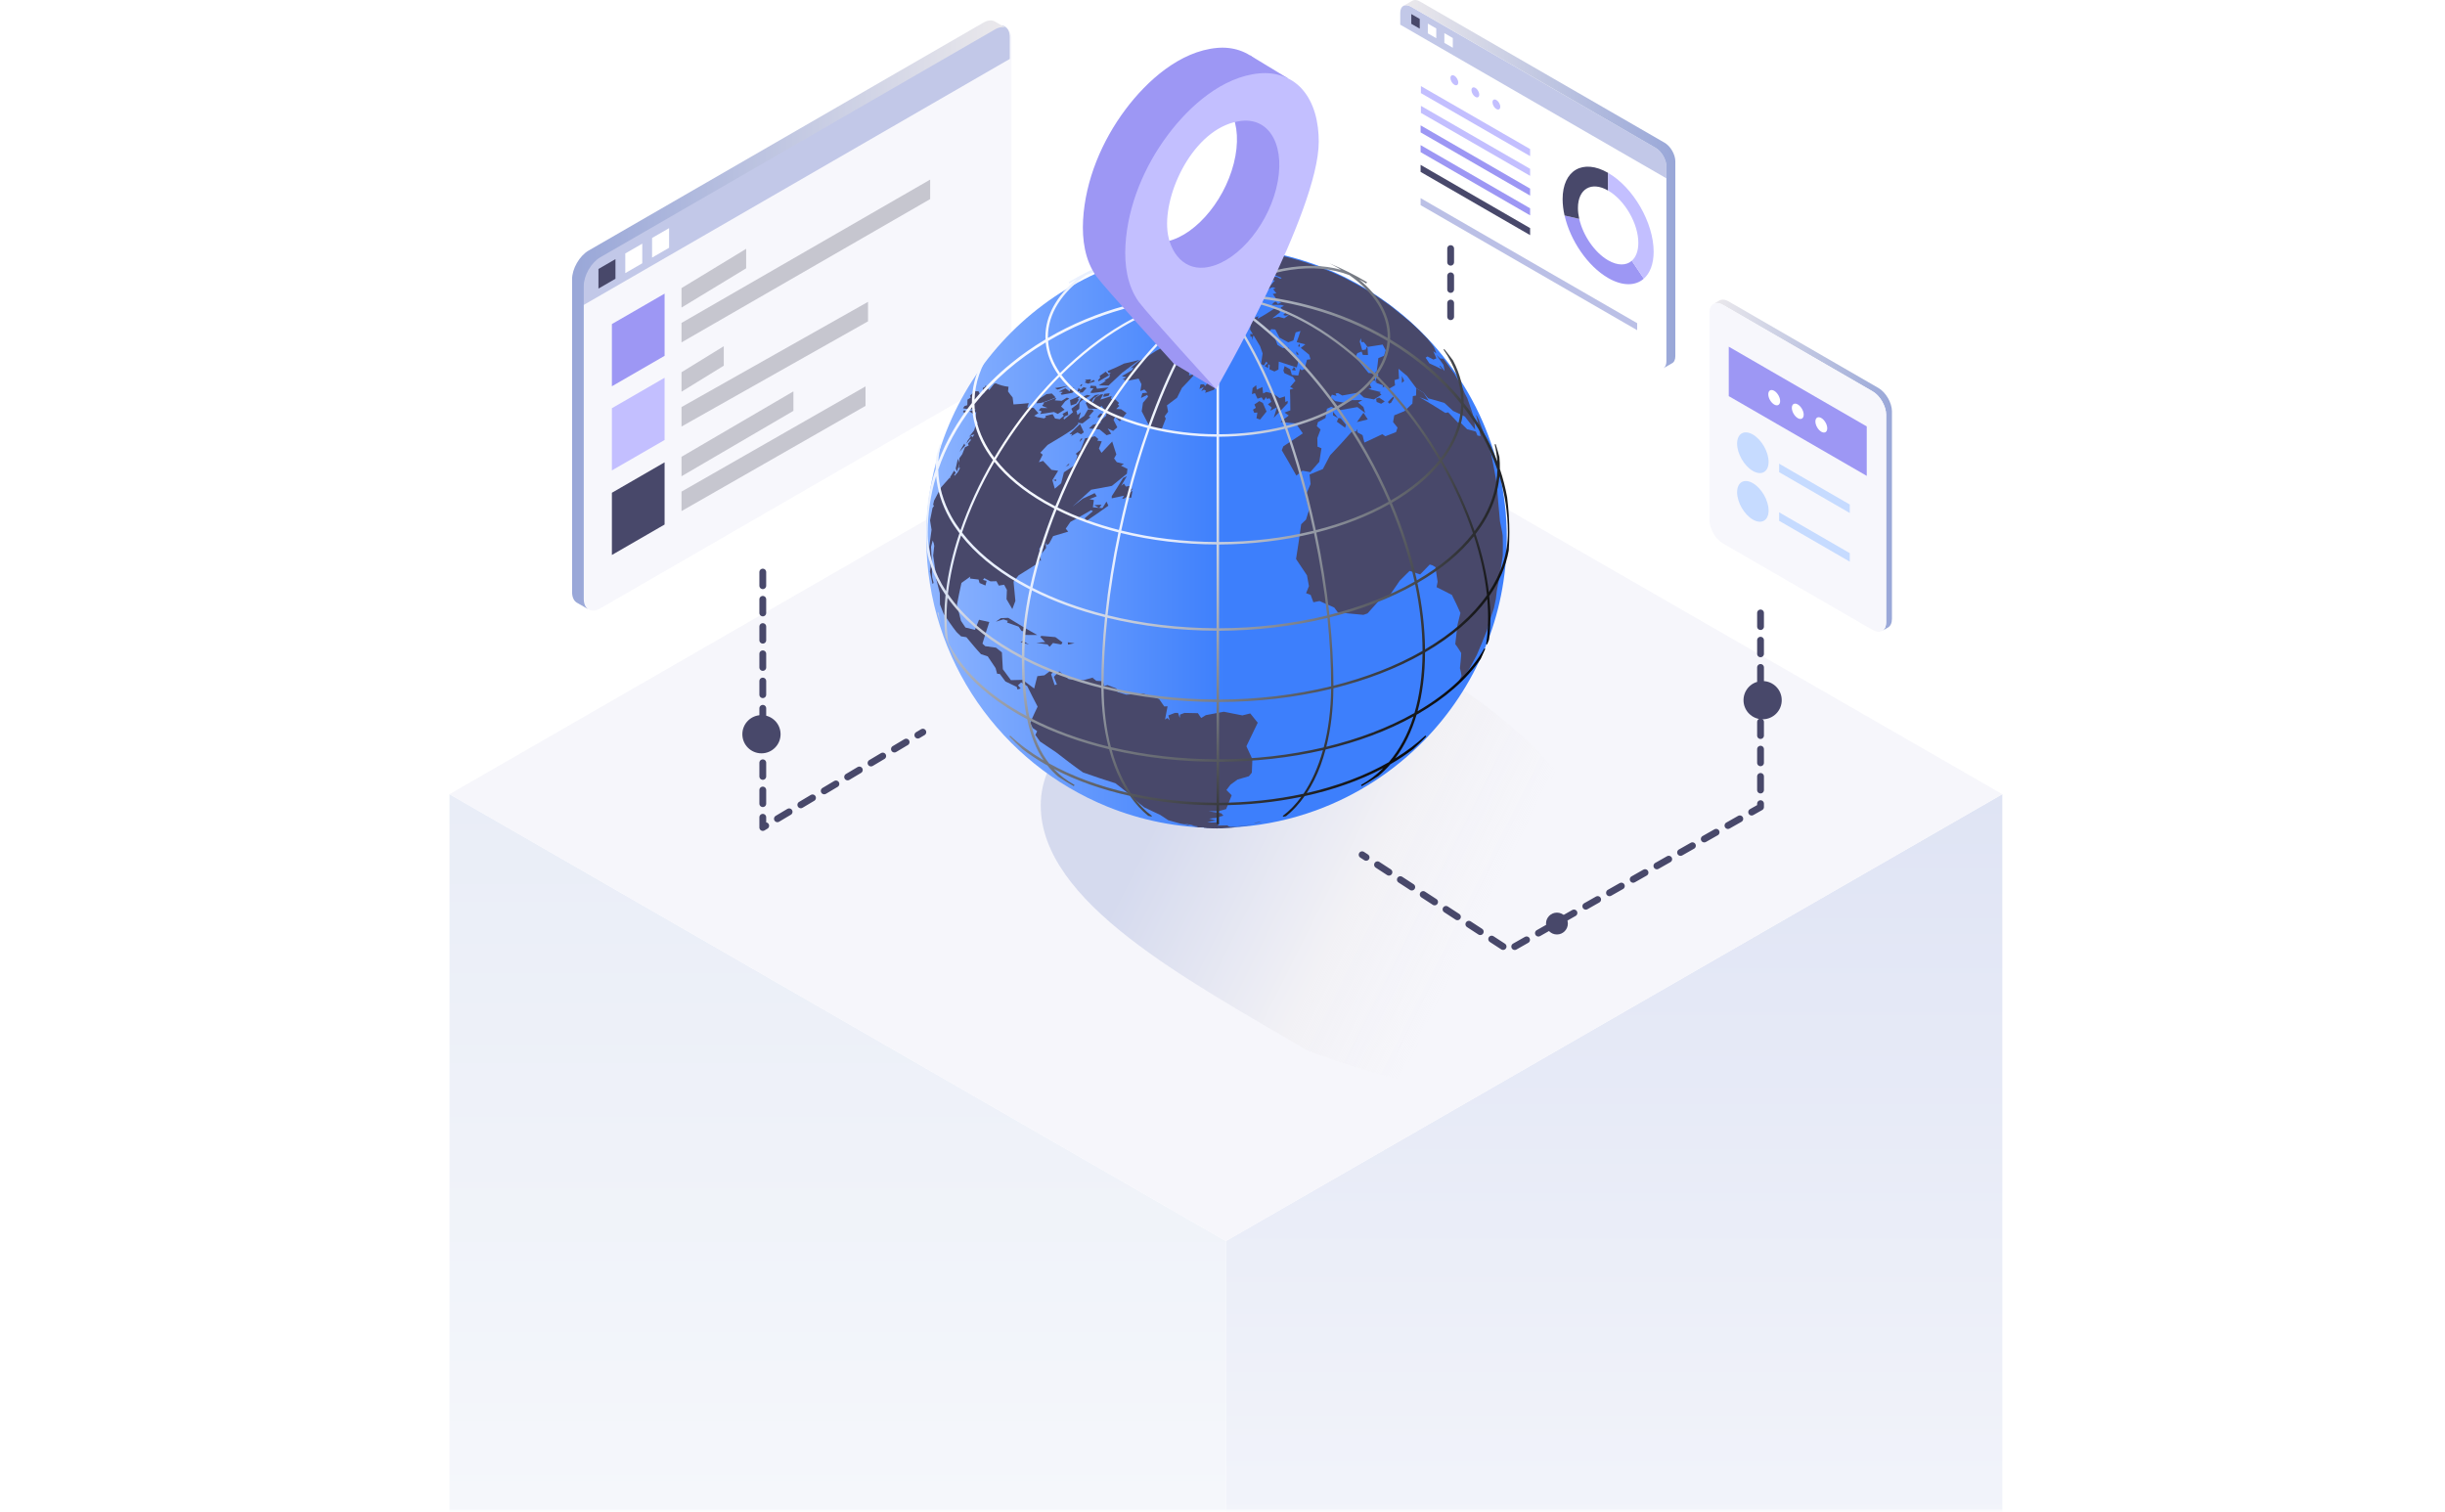 <svg width="359" height="222" viewBox="0 0 359 222" fill="none" xmlns="http://www.w3.org/2000/svg">
<mask id="mask0_3910_38204" style="mask-type:alpha" maskUnits="userSpaceOnUse" x="0" y="-200" width="359" height="422">
<rect y="-200" width="359" height="422" rx="20" fill="white"/>
</mask>
<g mask="url(#mask0_3910_38204)">
<mask id="mask1_3910_38204" style="mask-type:alpha" maskUnits="userSpaceOnUse" x="0" y="-200" width="359" height="422">
<rect y="-200" width="359" height="422" rx="20" fill="white"/>
</mask>
<g mask="url(#mask1_3910_38204)">
<g style="mix-blend-mode:multiply">
<path style="mix-blend-mode:multiply" d="M180 409L294 343.387V116.612L180 182.225V409Z" fill="url(#paint0_linear_3910_38204)"/>
<path style="mix-blend-mode:multiply" d="M180 409L66 343.387V116.612L180 182.225V409Z" fill="url(#paint1_linear_3910_38204)"/>
<g style="mix-blend-mode:multiply">
<path d="M180 182.225L66 116.612L179.994 51L294 116.612L180 182.225Z" fill="#F6F6FB"/>
</g>
</g>
<path d="M244.676 53.071C244.676 54.071 243.967 54.48 243.102 53.98L207.172 33.237C206.305 32.737 205.598 31.509 205.598 30.509V1.88C205.598 0.88 206.307 0.471 207.172 0.971L243.102 21.715C243.969 22.215 244.676 23.442 244.676 24.442V53.071Z" fill="white"/>
<path d="M243.102 21.715L207.172 0.971C206.307 0.471 205.598 0.88 205.598 1.88V3.622L244.676 26.184V24.442C244.676 23.442 243.967 22.215 243.102 21.715Z" fill="#C2C8E8"/>
<path d="M207.221 2.063L208.46 2.779V4.21L207.221 3.495V2.063Z" fill="#48486A"/>
<path d="M209.648 3.465L210.887 4.18V5.612L209.648 4.897V3.465Z" fill="white"/>
<path d="M212.076 4.866L213.315 5.581V7.013L212.076 6.298V4.866Z" fill="white"/>
<path d="M244.414 20.957L208.483 0.214C208.055 -0.035 207.665 -0.059 207.38 0.102H207.377L207.368 0.109L206.068 0.859C206.353 0.7 206.743 0.724 207.173 0.971L243.102 21.715C243.968 22.215 244.676 23.442 244.676 24.442V53.071C244.676 53.55 244.512 53.891 244.248 54.064L245.465 53.361C245.786 53.211 245.989 52.847 245.989 52.312V23.684C245.989 22.684 245.28 21.457 244.415 20.957H244.414Z" fill="url(#paint2_linear_3910_38204)"/>
<path d="M216.055 13.232C216.055 12.867 216.311 12.719 216.627 12.902C216.944 13.085 217.2 13.529 217.2 13.894C217.2 14.259 216.944 14.408 216.627 14.224C216.311 14.041 216.055 13.597 216.055 13.232Z" fill="#C3BFFF"/>
<path d="M212.969 11.45C212.969 11.085 213.225 10.937 213.542 11.12C213.859 11.303 214.115 11.747 214.115 12.112C214.115 12.477 213.859 12.626 213.542 12.443C213.225 12.259 212.969 11.816 212.969 11.45Z" fill="#C3BFFF"/>
<path d="M220.286 15.676C220.286 15.311 220.03 14.867 219.713 14.683C219.397 14.502 219.141 14.649 219.141 15.014C219.141 15.379 219.397 15.823 219.713 16.006C220.03 16.189 220.286 16.041 220.286 15.676Z" fill="#C3BFFF"/>
<path d="M208.631 12.64L224.667 21.887V22.921L208.631 13.671V12.64Z" fill="#C3BFFF"/>
<path d="M208.631 15.54L224.667 24.789V25.82L208.631 16.571V15.54Z" fill="#C3BFFF"/>
<path d="M208.587 18.404L224.667 27.69V28.722L208.587 19.436V18.404Z" fill="#9D97F4"/>
<path d="M208.587 21.305L224.667 30.589V31.621L208.587 22.337V21.305Z" fill="#9D97F4"/>
<path d="M208.587 24.207L224.667 33.491V34.523L208.587 25.239V24.207Z" fill="#48486A"/>
<path d="M208.587 29.091L240.386 47.45V48.482L208.587 30.123V29.091Z" fill="#BBC0E6"/>
<path d="M231.879 32.133C232.431 34.556 234.122 37.066 236.124 38.222C237.533 39.035 238.788 39.001 239.6 38.285L241.363 40.916C240.139 41.991 238.249 42.044 236.124 40.819C233.107 39.076 230.557 35.293 229.727 31.642L231.879 32.133V32.133Z" fill="#9D97F4"/>
<path d="M229.439 29.242C229.439 30.019 229.539 30.828 229.725 31.643L231.878 32.134C231.755 31.593 231.689 31.057 231.689 30.542C231.689 27.713 233.675 26.568 236.123 27.981V25.385C232.431 23.253 229.439 24.982 229.439 29.243V29.242Z" fill="#48486A"/>
<path d="M236.122 25.383V27.98C238.572 29.394 240.557 32.833 240.557 35.661C240.557 36.863 240.197 37.76 239.598 38.285L241.361 40.915C242.265 40.121 242.806 38.77 242.806 36.96C242.806 32.698 239.814 27.513 236.122 25.383Z" fill="#C3BFFF"/>
<g clip-path="url(#clip0_3910_38204)">
<path d="M148.524 51.664C148.524 53.202 147.431 55.096 146.101 55.862L88.142 89.326C86.806 90.098 85.719 89.465 85.719 87.927V41.978C85.719 40.44 86.811 38.551 88.142 37.78L146.101 4.315C147.436 3.544 148.524 4.177 148.524 5.715V51.664Z" fill="#F7F7FC"/>
<path d="M148.266 5.458C148.266 3.92 147.173 3.288 145.843 4.059L87.884 37.523C86.549 38.295 85.461 40.184 85.461 41.721V44.916L148.266 8.652V5.458Z" fill="#C2C8E8"/>
<path d="M90.368 38.047L87.871 39.491V42.373L90.368 40.929V38.047Z" fill="#48486A"/>
<path d="M94.305 35.773L91.812 37.216V40.099L94.305 38.655V35.773Z" fill="white"/>
<path d="M98.243 33.498L95.746 34.941V37.824L98.243 36.38V33.498Z" fill="white"/>
<path d="M100.066 42.3L109.56 36.532V39.393L100.066 45.161V42.3Z" fill="#C6C6CF"/>
<path d="M100.066 47.412L136.58 26.368V29.229L100.066 50.273V47.412Z" fill="#C6C6CF"/>
<path d="M97.582 52.248L89.844 56.717V47.582L97.582 43.114V52.248Z" fill="#9D97F4"/>
<path d="M100.066 54.654L106.274 50.832V53.693L100.066 57.516V54.654Z" fill="#C6C6CF"/>
<path d="M100.066 59.766L127.451 44.319V47.181L100.066 62.627V59.766Z" fill="#C6C6CF"/>
<path d="M97.582 64.602L89.844 69.071V59.937L97.582 55.468V64.602Z" fill="#C3BFFF"/>
<path d="M100.066 67.069L116.497 57.464V60.325L100.066 69.93V67.069Z" fill="#C6C6CF"/>
<path d="M100.066 72.181L127.086 56.734V59.595L100.066 75.042V72.181Z" fill="#C6C6CF"/>
<path d="M97.582 77.017L89.844 81.486V72.352L97.582 67.883V77.017Z" fill="#48486A"/>
<path d="M146.157 3.202C145.712 2.906 145.085 2.926 144.387 3.326L86.423 36.791C85.088 37.562 84 39.451 84 40.988V86.938C84 87.749 84.307 88.307 84.791 88.54L86.359 89.445C85.958 89.178 85.716 88.653 85.716 87.927V41.977C85.716 40.44 86.808 38.551 88.139 37.779L146.098 4.315C146.731 3.949 147.31 3.905 147.745 4.117L146.157 3.202V3.202Z" fill="url(#paint3_linear_3910_38204)"/>
</g>
<path d="M112 84L112 121.5L135.5 107.5" stroke="#48486A" stroke-linecap="round" stroke-linejoin="round" stroke-dasharray="2 2"/>
<circle cx="111.806" cy="107.806" r="2.806" fill="#48486A"/>
<circle cx="258.806" cy="102.806" r="2.806" fill="#48486A"/>
<path d="M206.994 74.612C206.994 75.927 205.927 76.994 204.612 76.994C203.297 76.994 202.23 75.927 202.23 74.612C202.23 73.297 203.297 72.23 204.612 72.23C205.927 72.23 206.994 73.296 206.994 74.612Z" fill="#C3BFFF" stroke="white" stroke-width="0.46"/>
<path d="M143.798 78.514C143.798 79.776 142.776 80.799 141.514 80.799C140.253 80.799 139.23 79.776 139.23 78.514C139.23 77.253 140.253 76.23 141.514 76.23C142.776 76.23 143.798 77.253 143.798 78.514Z" fill="#C3BFFF" stroke="white" stroke-width="0.46"/>
<path d="M164.535 108.884C164.535 109.797 163.795 110.536 162.882 110.536C161.97 110.536 161.23 109.797 161.23 108.884C161.23 107.971 161.97 107.23 162.882 107.23C163.795 107.23 164.535 107.97 164.535 108.884Z" fill="#C3BFFF" stroke="white" stroke-width="0.46"/>
<path d="M252.362 44.181C252.724 43.924 253.248 43.93 253.831 44.267L275.818 56.974C276.906 57.603 277.795 59.146 277.795 60.404V90.861C277.795 91.477 277.581 91.913 277.235 92.125L277.219 92.136C277.219 92.136 277.212 92.141 277.208 92.143L276.382 92.62C276.728 92.406 276.942 91.97 276.942 91.355V60.898C276.942 59.641 276.051 58.098 274.964 57.468L252.977 44.76C252.472 44.467 252.011 44.425 251.66 44.586L252.362 44.18V44.181Z" fill="url(#paint4_linear_3910_38204)"/>
<path d="M252.978 44.76L274.964 57.467C276.052 58.096 276.943 59.639 276.943 60.897V91.354C276.943 92.612 276.052 93.126 274.964 92.498L252.978 79.789C251.89 79.161 251 77.617 251 76.361V45.903C251 44.647 251.89 44.131 252.978 44.761V44.76Z" fill="#F7F7FC"/>
<path d="M274.096 69.872L253.835 58.163V50.904L274.096 62.613V69.872Z" fill="#9D97F4"/>
<path d="M263.097 59.885C263.097 59.33 263.487 59.105 263.967 59.382C264.448 59.659 264.838 60.335 264.838 60.891C264.838 61.447 264.448 61.672 263.967 61.394C263.487 61.117 263.097 60.441 263.097 59.885Z" fill="white"/>
<path d="M266.554 61.883C266.554 61.327 266.944 61.102 267.424 61.38C267.905 61.657 268.295 62.333 268.295 62.888C268.295 63.444 267.905 63.669 267.424 63.392C266.944 63.115 266.554 62.439 266.554 61.883Z" fill="white"/>
<path d="M261.377 58.892C261.377 58.337 260.987 57.661 260.507 57.383C260.027 57.106 259.637 57.331 259.637 57.887C259.637 58.443 260.027 59.118 260.507 59.396C260.987 59.673 261.377 59.448 261.377 58.892V58.892Z" fill="white"/>
<path d="M261.23 69.329V68.082L271.599 74.075V75.322L261.23 69.329Z" fill="#C6DBFF"/>
<path d="M261.23 76.471V75.224L271.599 81.217V82.465L261.23 76.471Z" fill="#C6DBFF"/>
<path d="M255.06 65.137C255.06 63.662 256.095 63.063 257.372 63.801C258.648 64.539 259.684 66.334 259.684 67.81C259.684 69.286 258.648 69.884 257.372 69.147C256.095 68.409 255.06 66.613 255.06 65.137Z" fill="#C6DBFF"/>
<path d="M255.06 72.28C255.06 70.804 256.095 70.206 257.372 70.943C258.648 71.681 259.684 73.477 259.684 74.953C259.684 76.428 258.648 77.027 257.372 76.289C256.095 75.551 255.06 73.755 255.06 72.28Z" fill="#C6DBFF"/>
<path d="M213 36.5V46.5" stroke="#48486A" stroke-linecap="round" stroke-linejoin="round" stroke-dasharray="2 2"/>
<g style="mix-blend-mode:multiply" opacity="0.35" filter="url(#filter0_f_3910_38204)">
<path d="M191.805 154.158C213.582 162.519 232.693 163.478 232.693 149.219C254.029 129.349 214.772 94.121 195.976 94.121C177.18 94.121 152.809 103.978 152.809 118.236C152.809 132.494 174.144 143.738 191.805 154.158Z" fill="url(#paint5_linear_3910_38204)"/>
</g>
<path d="M206.227 46.477C202.301 43.135 197.76 40.488 192.795 38.738C192.725 38.712 192.659 38.686 192.58 38.665C191.488 38.278 190.365 37.945 189.229 37.652C185.838 36.786 182.279 36.322 178.617 36.322C155.08 36.322 136 55.406 136 78.934C136 79.03 136 79.122 136.005 79.22C136.119 96.957 147.069 112.124 162.569 118.426C167.522 120.445 172.94 121.554 178.617 121.554C178.959 121.554 179.297 121.549 179.634 121.54C180.442 121.523 181.239 121.479 182.033 121.413C185.925 121.111 189.663 120.277 193.191 118.997C199.262 116.785 204.689 113.237 209.12 108.701C216.618 101.02 221.237 90.521 221.237 78.936C221.237 65.937 215.411 54.294 206.229 46.479L206.227 46.477Z" fill="url(#paint6_linear_3910_38204)"/>
<path d="M160.402 99.516L160.961 99.347L160.39 99.507L160.402 99.516ZM183.034 109.517C183.531 108.496 184.193 107.144 184.674 106.116L183.576 104.754L182.414 105.042L179.689 104.503L177.052 105.004L176.363 105.423L175.889 104.715L173.915 104.677L173.27 104.926L173.229 105.417L172.976 104.68L172.522 104.671L171.548 105.048L171.746 105.76L171.406 105.421L171.061 105.65L171.436 103.703L170.951 103.732L170.179 102.622L167.857 101.832L165.359 101.997L164.108 101.619L163.923 101.092L162.607 100.582L162.118 100.738L161.931 100.025L160.977 99.965L160.401 99.505L159.103 99.867L156.93 99.724L155.528 98.57L154.737 99.385L155.187 100.5L154.852 100.593L154.337 98.99L154.716 98.602L154.374 98.377L153.35 99.155L152.314 99.279L151.85 101.094L150.141 99.822L148.434 99.866L147.248 98.263L147.11 95.786L146.244 95.096L144.663 94.876L144.255 94.502C144.547 93.55 144.93 92.276 145.257 91.335L143.749 90.998L143.156 92.479L141.757 92.138L141.099 91.156L140.514 88.779C140.705 87.82 140.942 86.536 141.172 85.585L142.474 84.661L142.41 84.942L143.68 85.091L143.832 85.601L144.696 85.971L144.863 85.293L144.338 85.145L144.519 84.889L145.428 85.359L146.309 85.337L146.654 85.985L147.435 85.855L147.846 86.611L147.789 87.978L148.64 89.431L149.09 88.232L148.819 85.397L149.567 84.474C150.451 83.931 151.621 83.203 152.489 82.635L152.657 82.292L152.841 82.333L152.6 80.57L153.086 79.833L153.326 79.673L152.968 81.27L153.597 80.454L153.532 79.672L153.734 80.024L154.04 79.82L154.634 78.717L156.842 78.061L156.485 77.62L157.16 76.638C158.082 76.126 159.314 75.441 160.221 74.905L160.471 75.061L159.283 76.079L159.479 76.514C160.47 75.854 161.786 74.943 162.746 74.253L162.468 73.646L161.87 74.61L160.47 74.484L160.61 73.424L159.961 73.29L161.035 72.863L160.729 72.406L158.987 73.215L157.455 74.405C158.29 73.662 159.399 72.669 160.214 71.905C161.13 71.742 162.352 71.528 163.262 71.34C163.925 70.808 164.811 70.099 165.459 69.555L165.542 68.843L164.603 68.387L165.014 68.114L163.98 67.858L163.582 67.314L163.912 66.721L163.304 64.828L161.735 66.49L161.355 65.855L161.77 64.803L161.093 64.688L161.28 64.474L160.79 64.053L159.319 64.365L158.681 66.035L157.956 66.625L158.205 66.895L157.734 68.34L156.217 69.351L155.808 70.964L154.877 71.754L154.52 70.504L155.369 69.123L154.397 68.984L153.152 67.67L152.537 67.864L153.101 66.759L152.747 66.474L153.818 65.331C156.103 63.978 156.241 63.892 157.613 62.955L158.341 62.221L158.239 62.069L158.943 62.166L160.124 61.255L159.867 61.148L160.601 60.32L160.336 60.117L159.743 60.127L159.196 61.057L158.393 61.621L158.7 60.517L158.203 60.938L158.049 60.323L158.467 60.044L158.507 59.152L158.806 58.822L160.119 58.089L159.609 57.982L158.874 58.313L158.273 59.279L157.311 60.016L157.537 60.528L156.259 61.588L156.144 61.416L156.367 61.131L156.859 60.912L156.757 60.351L156.011 60.775L156.2 61.056L155.604 61.555L154.916 61.447L154.559 60.814L153.475 61.077L153.588 61.246L153.309 61.431L152.259 61.243L151.854 61.048L152.47 60.672L151.773 59.875L150.828 59.836L151.061 59.189C150.389 59.263 149.485 59.344 148.81 59.381L148.688 58.365C148.479 58.102 148.191 57.757 148.009 57.476L148.08 56.789C147.439 56.716 146.812 56.546 146.22 56.286L145.992 56.33L145.245 57.28C145.059 57.049 144.886 56.807 144.726 56.556L144.64 56.812L144.348 56.927L144.287 57.171L144.54 57.682L143.938 57.953L143.673 57.45L143.108 57.442L142.426 58.095L142.529 58.365L142.053 58.683L142.03 59.484L141.613 59.632L141.397 59.951C142.03 60.09 142.679 60.129 143.322 60.066L142.322 60.387L142.824 60.727L143.35 60.484L143.187 61.452L143.556 62.111L143.313 62.325L143.018 63.205L142.273 64.165L142.687 63.889L143.063 63.781L142.819 64.17L142.595 64.002L142.066 64.717L141.873 65.156L142.496 64.413L142.543 64.642L142.116 65.142L142.241 65.403L141.687 65.671L141.288 66.689L140.872 67.271L140.813 68.018L140.837 68.053L140.813 68.126L140.773 68.718L140.981 68.687L140.61 69.37L140.169 69.856L140.101 69.754L140.338 69.415L140.087 69.107L139.502 70.063L139.559 70.291L139.451 70.13L138.2 71.53L137.154 73.494L137.011 74.116L137.144 74.264L136.923 74.587L136.561 76.401L136.783 77.786L136.439 80.279L136.577 81.438L136.319 81.462L136.651 83.159L136.537 83.925L136.921 85.735L137.084 85.593L136.867 84.718L136.852 83.184L136.705 80.283L136.948 79.368L137.091 79.731L137.176 80.133L137.018 81.568L137.352 83.88L137.244 84.145L137.989 87.077L138.021 88.753L138.541 90.105C139.089 90.922 139.82 92.013 140.446 92.796L141.109 93.435L141.892 93.558C142.531 94.31 143.36 95.331 144.039 96.05L145.029 96.375L146.186 98.099L146.406 98.92L146.809 98.963L147.623 100.051L149.281 100.853L149.403 101.236L149.863 101.087L149.473 100.623L149.937 100.195L150.825 100.735C151.282 101.641 151.87 102.868 152.355 103.751C152.089 104.323 151.72 105.084 151.47 105.664L151.269 106.149L151.639 106.892L152.289 107.353L152.026 107.913L152.702 108.871L155.052 110.447C156.226 111.362 157.805 112.573 159.02 113.416C160.44 113.913 162.339 114.566 163.783 115.008L165.31 116.208C166.087 116.924 167.137 117.872 167.983 118.524C168.691 118.862 169.646 119.335 170.358 119.653L171.544 120.436L173.345 120.934L173.862 121.019L174.322 120.996L175.339 121.218L176.009 121.382L175.264 121.273L174.975 121.285L175.819 121.424L175.863 121.491L176.605 121.478L177.268 121.557L176.765 121.541L176.789 121.576L178.326 121.639L178.202 121.613L178.784 121.645L178.822 121.619L179.15 121.616L178.995 121.634L179.296 121.632L180.772 121.537L181.412 121.473L181.015 121.482L181.642 121.382L180.477 121.422L180.667 121.364L180.309 121.331L180.303 121.188L178.773 121.211L179.021 120.989L178.572 120.937L178.648 120.824L178.768 120.744L177.89 120.763L177.267 120.669L178.542 120.482L177.546 120.2L178.491 120.097L179.637 119.752L179.305 119.408L177.476 119.127L178.946 119.098L180.033 118.798C180.273 118.186 180.597 117.376 180.846 116.769L180.076 115.997L180.672 115.215L181.709 114.457L183.378 113.973L183.806 113.45L183.889 111.477L183.025 109.603" fill="#48486A"/>
<path d="M174.47 121.161L173.758 120.991L174.334 121.042L174.754 121.159L174.47 121.161Z" fill="#48486A"/>
<path d="M183.64 121.135L182.829 121.262L182.06 121.368L181.767 121.399L181.889 121.38L182.106 121.354L182.329 121.318L181.771 121.379L181.887 121.352L181.476 121.4L181.382 121.401L181.18 121.417L181.373 121.378L181.734 121.341L182.517 121.272L183.886 121.084L183.64 121.135Z" fill="#48486A"/>
<path d="M184.837 120.761L184.34 120.838L184.078 120.848L184.36 120.785L185.274 120.629L184.837 120.761Z" fill="#48486A"/>
<path d="M149.852 94.287L150.15 94.099L151.097 94.628L149.852 94.287Z" fill="#48486A"/>
<path d="M150.234 93.222L150.437 92.691L149.993 92.647L149.569 92.013L147.867 91.404L147.978 91.16L147.338 90.942L146.22 91.279L146.954 90.762L148.046 90.719C149.302 91.506 150.996 92.522 152.297 93.234L150.226 93.228" fill="#48486A"/>
<path d="M155.822 94.632L154.605 94.412L154.114 94.966L153.808 94.627L152.159 94.373L153.466 94.283L152.74 93.51L152.913 93.367L154.961 93.548L156.009 94.326L155.822 94.632Z" fill="#48486A"/>
<path d="M156.817 94.641L156.788 94.304L157.778 94.447L156.817 94.641Z" fill="#48486A"/>
<path d="M161.388 74.594L160.668 74.163L161.73 74.112L161.388 74.594Z" fill="#48486A"/>
<path d="M158.517 64.909L158.688 64.421L158.963 64.39L158.517 64.909Z" fill="#48486A"/>
<path d="M156.729 68.588L156.864 68.323L156.456 68.532L156.848 68.208L156.592 68.3L157.031 68.047L156.729 68.588Z" fill="#48486A"/>
<path d="M155.043 70.664L154.656 70.481L155.098 70.395L155.043 70.664Z" fill="#48486A"/>
<path d="M165.805 72.41L166.281 72.059L166.106 73.076L165.601 73.083L165.759 72.735L165.047 73.209L164.765 73.239L165.052 72.782L163.239 73.169L163.238 72.858C163.739 72.06 164.415 71.005 164.895 70.193L165.456 69.91L164.625 71.335L165.022 71.008L165.31 71.438L166.156 71.305L165.968 71.86L166.334 71.729L165.813 72.405" fill="#48486A"/>
<path d="M158.729 63.767L158.204 63.494L157.267 64.034L157.436 63.735L157.026 63.759L158.582 62.253L159.145 63.478L158.729 63.767Z" fill="#48486A"/>
<path d="M161.53 61.233L161.179 61.359L161.212 61.076L161.588 60.701L161.931 60.812L161.53 61.233Z" fill="#48486A"/>
<path d="M164.437 61.882L163.719 61.229L163.507 61.664L164.055 62.741L163.443 63.274L162.639 62.91L163.164 63.692L162.482 63.903L161.46 63.056L159.897 62.903L160.48 62.362L161.637 62.066L161.521 61.81L162.417 61.049L162.482 60.553L162.161 60.167L161.774 60.425L162.064 60.022L161.745 59.596L161.122 60.045L159.803 59.99L159.411 59.181L160.802 58.006L161.446 57.905L160.563 58.493L160.334 58.928L160.436 59.081L160.848 58.383L161.643 57.898L161.976 57.903L161.56 58.677C162.06 58.52 162.736 58.318 163.224 58.135L163.108 58.563L163.692 58.599L164.312 59.164L164.129 59.41L164.354 59.595L163.888 60.052L164.6 60.087L165.408 60.641L164.431 61.857" fill="#48486A"/>
<path d="M162.796 58.096L162.204 58.247L161.945 58.228L162.157 57.827L162.936 57.737L162.796 58.096Z" fill="#48486A"/>
<path d="M162.038 57.487C161.549 57.552 160.912 57.671 160.41 57.706L160.086 57.65L160.546 56.999L160.037 56.992L160.155 56.626L160.921 56.681L161.07 57.079C161.588 57.017 162.263 56.946 162.772 56.879L162.048 57.469" fill="#48486A"/>
<path d="M161.326 55.986L161.224 55.833L161.535 55.462L161.476 55.19L162.351 54.574L162.858 55.096C162.405 55.364 161.803 55.719 161.346 55.973" fill="#48486A"/>
<path d="M164.834 54.663C164.22 55.259 163.386 56.035 162.754 56.614C162.328 56.604 161.755 56.602 161.327 56.581L162.397 55.914L162.121 55.871L162.863 55.439L163.003 55.063L162.804 55.043L163.091 54.761L162.766 54.735L162.631 54.485C164.018 53.889 164.132 53.842 165.04 53.383C166.472 53.063 166.503 53.059 167.289 52.836C166.497 53.476 165.634 54.035 164.845 54.679" fill="#48486A"/>
<path d="M159.754 56.337L159.273 56.154L159.5 55.907L159.295 55.761L160.105 55.691L160.211 55.807L159.979 56.154L160.562 55.771L160.771 55.999L159.754 56.337Z" fill="#48486A"/>
<path d="M158.767 56.709L158.572 56.686L158.736 56.447L158.931 56.402L158.767 56.709Z" fill="#48486A"/>
<path d="M158.952 57.62L158.518 57.649L158.586 57.383L158.206 57.501L158.36 56.962L158.65 57.211L159.097 56.85L159.548 56.98L158.952 57.62Z" fill="#48486A"/>
<path d="M158.213 58.581L158.433 58.666L158.009 59.271L157.221 59.541L157.107 58.752C157.584 58.553 158.225 58.29 158.698 58.077L158.213 58.581Z" fill="#48486A"/>
<path d="M155.271 57.204L154.902 56.98C155.507 56.889 156.31 56.75 156.907 56.629C156.421 56.806 155.768 57.043 155.271 57.204Z" fill="#48486A"/>
<path d="M157.433 57.686C156.971 57.773 156.357 57.894 155.895 57.964L155.728 57.815L156.055 57.552L155.461 57.501L156.435 57.016L157.065 57.479L157.184 57.139L157.729 56.867L157.609 57.071L157.926 57.301L157.445 57.678" fill="#48486A"/>
<path d="M156.404 58.925L155.797 59.691L156.316 60.155L155.305 60.778L154.762 60.494C154.153 60.589 153.342 60.715 152.723 60.794L152.945 60.415L152.531 60.232L152.816 59.906L153.798 59.908L153.081 59.616L153.044 59.46L153.284 59.3L153.174 59.136C153.688 58.935 154.379 58.678 154.887 58.459L155.109 58.481L154.879 58.781L155.888 58.85L156.65 58.382L157.005 58.519L156.366 58.944" fill="#48486A"/>
<path d="M152.826 59.166L152.182 59.216L152.383 58.681L153.653 57.869L154.443 57.778L155.001 58.351C154.3 58.676 153.574 58.948 152.83 59.163" fill="#48486A"/>
<path d="M141.691 60.672L141.39 60.465L141.552 60.232L142.065 60.405L141.691 60.672Z" fill="#48486A"/>
<path d="M140.883 66.344L141.596 65.118L141.725 65.411L140.883 66.344Z" fill="#48486A"/>
<path d="M140.325 68.798L140.647 67.35L140.873 67.997L140.889 68.037L140.865 68.11L140.522 69.243L140.325 68.798Z" fill="#48486A"/>
<path d="M174.021 50.97L174.716 51.572L174.212 51.907L174.787 52.045L174.933 52.513L175.169 52.356L174.813 52.91L175.175 52.991L174.972 53.415L175.164 53.752L174.519 53.892L175.386 53.999L175.559 54.399L174.611 54.589L174.593 55.122L175.456 54.914C174.894 55.538 174.135 56.36 173.544 56.958L172.829 58.396C172.386 58.73 171.804 59.181 171.341 59.517L171.51 60.446L171.007 61.126L171.171 61.469L170.55 63.049L168.821 62.684L167.638 60.394L167.822 59.14L168.567 58.253L168.45 57.98L167.529 58.435L167.739 57.729L168.464 57.649L168.026 57.188L167.437 57.421L167.604 56.416L167.185 55.592C166.591 55.716 165.797 55.877 165.204 55.978L165.06 55.921L165.23 55.774L164.835 55.686L165.42 55.398L164.721 55.241C165.171 54.976 165.77 54.633 166.211 54.356L166.438 53.934L166.002 54.077C166.328 53.787 166.775 53.41 167.1 53.108C168.324 52.429 168.59 52.274 169.775 51.502C171.009 50.838 171.155 50.763 172.007 50.23L173.13 49.9L173.003 50.161L173.76 49.787L174.519 49.49C174.373 49.933 174.179 50.52 174.01 50.961" fill="#48486A"/>
<path d="M179.108 56.059L178.222 57.243L176.942 57.682L177.076 57.372L176.79 57.212L176.382 57.439L176.753 56.807L176.118 57.112L176.277 56.44L176.782 56.432L176.929 56.701C177.258 56.307 177.734 55.814 178.029 55.403L178.985 55.45L179.116 56.07" fill="#48486A"/>
<path d="M217.182 61.767C217.748 63.246 218.491 65.224 218.966 66.735C219.743 70.642 219.807 70.962 219.978 73.648L220.243 76.55C220.364 77.188 220.566 78.032 220.643 78.665C220.662 79.53 220.689 80.706 220.653 81.579C220.439 83.13 220.102 85.193 219.784 86.723L219.635 87.954L219.358 89.27L218.907 90.635L218.314 92.608C217.877 93.685 217.309 95.134 216.827 96.195L215.752 98.191L215.328 98.778L214.578 99.923L214.206 100.279L214.327 99.791L214.601 99.24C214.549 98.858 214.469 98.48 214.363 98.108C214.425 97.439 214.539 96.549 214.552 95.883C214.29 95.492 213.977 94.942 213.676 94.577L214.008 91.731L214.435 90.004C214.072 89.204 213.594 88.131 213.186 87.356C212.51 87.008 211.612 86.537 210.929 86.211L211.088 85.421L210.758 83.258L210.302 82.996L209.936 82.884L208.521 84.341L206.966 83.826L205.531 85.252L203.985 87.515L202.492 88.17L200.794 90.065L200.193 90.279C199.069 90.173 197.567 90.037 196.442 89.92L195.902 89.199L193.742 88.25L192.844 88.43L192.444 87.349L191.773 87.1L192.193 86.057L191.902 84.469L190.299 82.079C190.546 80.551 190.858 78.51 191.051 76.978L191.765 76.288L192.244 74.763L191.681 72.813L192.434 71.072L192.285 69.672L194.235 68.871L195.299 66.85C196.287 65.818 197.586 64.415 198.535 63.324L199.119 63.36L199.238 62.969L199.318 63.482L200.063 63.891L200.332 64.985C201.125 64.615 202.183 64.137 202.966 63.751L203.41 64.055L204.975 63.448L205.203 62.787L204.547 61.968L204.717 60.984L206.219 60.368L207.386 59.251L207.45 58.161L207.923 58.073L207.952 57.006L209.025 57.678L209.754 58.816L208.433 58.316C209.583 58.987 211.1 59.906 212.226 60.632L212.638 60.545L214.095 62.075L214.446 62.056L215.421 63.025C215.803 63.127 216.324 63.244 216.701 63.372L216.934 63.946L217.381 64.028C217.215 63.12 216.997 61.902 216.757 61.009L216.788 60.921L217.2 61.744" fill="#48486A"/>
<path d="M173.956 36.728C175.415 36.572 176.881 36.491 178.35 36.483C180.154 36.474 181.957 36.579 183.751 36.795C185.696 37.025 187.624 37.389 189.522 37.885C192.206 38.608 194.823 39.571 197.341 40.762C200.683 42.53 201.283 42.849 204.068 44.831C207.22 47.36 207.539 47.611 209.506 49.65L209.464 49.588C209.779 49.983 210.23 50.497 210.514 50.92C210.664 51.243 210.796 51.574 210.91 51.912L210.445 51.56L210.906 52.616L210.469 52.8L209.602 52.342L209.327 52.525L209.883 53.354C210.447 53.618 211.212 53.957 211.759 54.255L211.372 53.754L211.442 53.674L212.118 54.474L211.944 53.571L210.881 52.078L211.46 52.632L211.948 52.675L213.206 54.417L213.549 54.862L214.724 56.908L215.069 57.764L215.432 58.439C215.755 59.355 216.185 60.54 216.443 61.467L216.597 63.1L215.081 61.157C214.566 60.906 213.89 60.558 213.36 60.335L212.08 59.161C211.378 58.95 210.427 58.667 209.707 58.479L209.035 57.676L207.962 57.004L206.614 55.209L205.34 54.145L205.418 55.615L204.756 55.813L204.835 56.575L203.884 57.118L203.381 56.712L203.008 56.881L203.06 56.575L202.115 56.226L202.011 55.729L202.385 55.084L202.307 54.825L202.037 54.84L201.899 54.7L202.135 54.543C202.211 53.955 202.337 53.175 202.384 52.584L203.219 52.242L203.463 51.429L203.016 50.595C202.361 50.704 201.498 50.837 200.811 50.932L200.649 50.831L200.678 50.75L200.228 50.212L199.906 50.234L199.81 49.664L199.652 50.154L200.014 51.413L200.548 51.317L200.635 50.97L200.801 51.075L200.862 52.127L200.115 52.115L199.924 51.614L199.305 51.851L199.116 52.22L199.444 52.918L200.929 54.758L201.801 54.856L201.886 54.799L202.002 54.971L201.789 55.413L202.063 56.215L201.801 55.824L201.481 55.974L201.131 56.445L201.385 56.983L200.914 57.116L202.765 57.58L202.559 57.69L202.843 57.947L201.737 58.644L200.249 58.362L199.48 57.641C198.766 57.772 197.804 57.949 197.085 58.071L196.458 57.719L196.101 57.764L196.24 58.13L195.557 57.946L195.394 58.338L196.05 58.891L197.649 59.178L198.486 58.756L200.033 58.733L199.413 59.112L200.189 59.76L200.453 60.637L199.31 59.769C198.499 59.913 197.422 60.11 196.61 60.243L195.473 59.733L194.833 60.024L194.62 61.377L193.516 61.976L193.351 62.567L193.896 63.07L193.425 64.322L193.45 65.579L194.028 65.822L193.717 67.806L192.386 69.32L191.238 69.112L190.343 69.832C189.709 68.71 188.867 67.212 188.202 66.104L188.429 65.54C189.288 64.968 190.434 64.204 191.294 63.632L190.28 62.179L188.008 61.956L189.229 61.012L188.607 60.578L189.464 60.251C189.453 59.341 189.457 58.128 189.396 57.218L189.927 57.05L189.437 56.812L190.213 55.898L189.849 55.355L188.588 54.785L188.441 54.408L188.621 53.757L189.442 54.222L189.682 55.047L190.619 55.142L190.885 54.161L191.116 54.363L191.529 54.202L191.91 52.816L192.423 52.746L192.218 52.073L190.992 51.079L191.658 50.568L190.391 50.224C190.569 49.737 190.814 49.093 190.953 48.599L190.243 48.8L189.912 49.977L189.16 50.268L187.873 49.575L187.254 48.386L186.652 48.323L186.354 48.714L186.786 49.258L187.033 49.184L187.576 50.645L188.329 51.099L189.226 51.068L189.541 51.922L190.662 52.951L190.405 53.954L187.763 53.095L187.714 54.259L187.122 54.545L186.383 54.212L186.442 53.606L186.209 53.468L186.197 54.042L185.691 53.756L186.124 53.315L185.934 53.09L185.57 53.667L185.17 53.43L185.392 51.89L185.014 50.824L184.06 49.235L183.805 49.931L183.843 49.42L183.613 49.454L183.572 49.017L183.959 49.076L183.544 48.391L183.639 47.529L184.272 46.644L184.776 46.41L184.652 46.81C185.525 46.338 186.371 45.817 187.183 45.248L187.767 45.283L187.955 45.848C187.61 46.118 187.154 46.49 186.8 46.748L187.724 46.506L188.564 46.739L189.271 46.24L188.709 46.354L188.421 46.234L189.047 45.664L188.434 45.711L188.041 45.124L188.529 44.9L188.116 44.768L186.719 44.748L187.14 44.332L187.392 44.306L187.612 44.634L188.125 44.423L187.557 44.094L186.885 43.166L187.408 43.061L186.927 42.443L187.309 42.352L186.918 42.171L186.576 42.263L186.228 42.495L186.037 42.419C186.399 42.065 186.871 41.575 187.203 41.184L186.89 41.127L186.445 41.423L185.547 41.455L184.585 41.213L184.6 40.852L185.301 40.912L186.807 40.593L187.53 40.678L187.993 40.935L188.194 40.8L187.227 40.41L186.644 40.475L186.456 40.38L186.511 40.57L185.66 40.571L185.223 40.754L184.708 40.571L185.224 40.505L185.226 40.141L184.868 40.442L184.78 40.252L184.506 40.151L184.709 39.812L184.553 39.746L184.054 40.079L183.816 40.067L183.238 39.53L183.06 39.649L182.472 39.532C182.134 39.304 181.675 39.004 181.322 38.803L181.21 38.878L181.038 38.738L180.854 38.815L180.319 38.719L180.252 38.401L180.528 38.387L179.983 38.134L179.911 37.859L180.068 37.8L181.623 37.941L181.032 37.769L180.889 37.831L180.318 37.498L179.687 37.216L179.104 37.09L179.049 37.183C178.762 37.114 178.376 37.015 178.09 36.956L177.97 36.827L178.223 36.794L177.745 36.683L177.383 36.754C176.92 36.723 176.297 36.679 175.821 36.662L175.936 36.716L175.655 36.756C175.03 36.76 174.19 36.776 173.569 36.811L172.727 36.867C172.255 36.939 171.629 37.033 171.15 37.104L170.965 37.136C171.873 36.996 173.078 36.798 173.991 36.705" fill="#48486A"/>
<path d="M175.652 36.832L175.323 36.859L175.02 36.806L175.652 36.832Z" fill="#48486A"/>
<path d="M175.941 36.934L176.308 37.023L176.223 37.079L175.98 37.083C175.636 37.046 175.178 36.989 174.832 36.965L175.928 36.931" fill="#48486A"/>
<path d="M180.617 39.085L179.991 39.152L179.826 39.115L180.036 38.777L180.617 39.085Z" fill="#48486A"/>
<path d="M180.228 39.956L179.58 39.823C179.785 39.636 180.06 39.395 180.27 39.182C180.289 39.441 180.289 39.7 180.269 39.957" fill="#48486A"/>
<path d="M183.461 42.272L184.608 42.787L185.433 42.866L185.885 42.621C185.701 42.857 185.461 43.175 185.281 43.391L183.373 42.834C183.101 42.366 182.799 41.915 182.469 41.485L182.702 41.465C182.943 41.747 183.202 42.013 183.477 42.262" fill="#48486A"/>
<path d="M186.88 43.956L186.383 43.834L186.617 43.69L186.88 43.956Z" fill="#48486A"/>
<path d="M180.275 43.089L179.918 42.732L180.367 42.699L180.275 43.089Z" fill="#48486A"/>
<path d="M179.398 46.224L178.678 46.704L180.159 46.282L179.955 46.814L179.787 46.638L179.312 46.705L179.98 47.419L179.187 47.614L178.947 47.565L178.965 47.349L178.378 47.661L177.834 47.542C178.014 47.225 178.257 46.803 178.418 46.475C178.697 46.289 179.049 46.021 179.308 45.814L179.39 46.229" fill="#48486A"/>
<path d="M190.24 54.39L189.742 54.355L189.743 54.19L189.889 54.099L189.907 53.917L190.118 53.974L190.24 54.39Z" fill="#48486A"/>
<path d="M190.607 51.895L190.637 52.157L190.375 51.998L190.322 51.587L190.607 51.895Z" fill="#48486A"/>
<path d="M190.839 50.618L190.729 50.504L190.605 50.864L190.864 50.907L190.839 50.618" fill="#48486A"/>
<path d="M188.722 59.036L189.071 58.855L189.068 59.202C188.458 59.846 187.654 60.709 187.027 61.337L187.505 59.785L186.519 60.311L186.728 59.838L186.167 59.369L186.67 59L186.425 58.484L185.997 58.572L185.935 58.296L185.547 58.803L185.238 58.342L184.639 58.542L184.266 57.727L183.822 57.859L183.923 56.982L184.448 56.553L184.529 57.218L185.36 56.828L185.456 57.766L185.941 57.545L187.022 57.837L187.875 58.458L188.673 58.203L188.726 59.034" fill="#48486A"/>
<path d="M185.968 60.422L185.018 61.603L184.488 61.414L184.623 60.571L184.156 60.61L183.978 60.152L184.396 59.873L184.181 59.394L184.913 58.89L185.423 59.167L185.968 60.422Z" fill="#48486A"/>
<path d="M196.464 61.387L195.72 60.972L195.74 60.467L196.464 61.387Z" fill="#48486A"/>
<path d="M197.627 62.369L197.506 62.806L196.294 61.917L196.531 61.369L196.868 61.421L197.627 62.369Z" fill="#48486A"/>
<path d="M200.831 61.58L199.239 61.978L200.195 60.606L200.831 61.58Z" fill="#48486A"/>
<path d="M202.796 59.284L202.134 59.023L202.057 58.549L202.508 58.379L203.323 58.944L202.796 59.284Z" fill="#48486A"/>
<path d="M204.673 58.408L204.258 59.125L203.982 59.264L203.779 59.02L204.565 58.231L204.673 58.408Z" fill="#48486A"/>
<path d="M206.174 55.92L205.839 56.229L205.846 55.206L206.174 55.92Z" fill="#48486A"/>
<path d="M137.644 89.954C137.823 90.583 138.015 91.204 138.221 91.82C138.034 91.196 137.885 90.565 137.784 89.932L137.642 89.954H137.644ZM221.621 78.212C221.621 76.454 221.504 74.725 221.296 73.022C221.04 71.611 220.687 70.224 220.228 68.859C220.238 68.269 220.213 67.676 220.153 67.087C219.984 66.456 219.803 65.831 219.606 65.212L219.463 65.249C219.671 66.081 219.793 66.921 219.847 67.763C218.695 64.73 217.038 61.843 214.913 59.166C214.935 57.048 214.406 54.94 213.348 52.919C212.935 52.355 212.508 51.801 212.068 51.26L211.957 51.339C213.598 53.674 214.458 56.17 214.533 58.684C212.982 56.796 211.192 55.017 209.178 53.373C207.587 52.072 205.889 50.895 204.106 49.831C204.111 49.703 204.123 49.578 204.123 49.453C204.123 46.388 202.518 43.473 199.55 41.023C199.91 41.209 200.261 41.409 200.606 41.627L200.727 41.438C198.956 40.382 197.106 39.449 195.183 38.653C195.631 38.879 196.066 39.111 196.487 39.354C196.634 39.439 196.774 39.528 196.917 39.615C191.841 38.212 185.644 39.347 178.995 42.98V35.407C178.932 35.407 178.873 35.402 178.811 35.402C178.749 35.402 178.691 35.407 178.627 35.407V42.973C174.491 40.628 170.483 39.294 166.714 39.021C164.591 38.867 162.606 39.063 160.764 39.578C160.888 39.503 161.007 39.426 161.136 39.352C161.56 39.106 162.001 38.872 162.455 38.644C160.527 39.443 158.672 40.377 156.896 41.436L157.016 41.625C157.363 41.406 157.718 41.202 158.079 41.014C155.108 43.467 153.499 46.384 153.499 49.451C153.499 49.578 153.51 49.703 153.516 49.831C151.733 50.894 150.036 52.072 148.444 53.373C146.43 55.017 144.644 56.796 143.093 58.682C143.168 56.23 143.986 53.791 145.552 51.506L145.429 51.423C145.038 51.908 144.654 52.404 144.284 52.907C143.218 54.936 142.681 57.05 142.704 59.174C140.583 61.849 138.928 64.732 137.776 67.763C137.826 66.934 137.945 66.109 138.148 65.291L138 65.254C137.808 65.862 137.63 66.476 137.465 67.094C137.406 67.681 137.381 68.27 137.391 68.859C136.932 70.224 136.578 71.615 136.323 73.026C136.117 74.728 136 76.456 136 78.213C136 79.085 136.033 79.949 136.085 80.809C136.485 83.076 137.42 85.274 138.836 87.356C138.613 89.467 138.596 91.496 138.799 93.399C138.708 93.184 138.618 92.972 138.538 92.758C138.62 92.985 138.713 93.208 138.801 93.432C138.801 93.439 138.801 93.445 138.801 93.452C138.944 93.832 139.092 94.212 139.247 94.587C139.534 95.278 139.835 95.965 140.156 96.638C142.24 99.696 145.391 102.501 149.459 104.851C149.907 105.109 150.363 105.357 150.825 105.601C151.345 108.035 152.137 110.02 153.235 111.639C151.365 110.531 149.711 109.311 148.33 108.002L148.201 108.136C148.822 108.768 149.455 109.388 150.115 109.982C151.121 110.748 152.209 111.483 153.394 112.166C153.52 112.238 153.652 112.307 153.779 112.377C154.264 112.988 154.803 113.539 155.391 114.043C156.134 114.531 156.894 114.993 157.671 115.435L157.773 115.248C156.596 114.602 155.585 113.818 154.71 112.889C158.073 114.645 161.878 115.968 165.905 116.858C166.71 118.006 167.611 118.996 168.595 119.787C168.753 119.826 168.913 119.859 169.072 119.898L169.141 119.806C168.123 119.051 167.206 118.087 166.387 116.959C170.329 117.792 174.474 118.219 178.624 118.232V121.018C178.686 121.018 178.746 121.023 178.808 121.023C178.87 121.023 178.93 121.019 178.992 121.018V118.232C183.088 118.221 187.178 117.802 191.073 116.99C190.261 118.102 189.351 119.054 188.344 119.803L188.435 119.925C188.567 119.893 188.698 119.864 188.83 119.833C189.828 119.041 190.74 118.047 191.555 116.89C195.727 115.979 199.662 114.608 203.12 112.772C202.143 113.75 201.051 114.585 199.841 115.25L199.945 115.437C200.772 114.967 201.584 114.473 202.377 113.949C203.01 113.417 203.606 112.839 204.158 112.203C204.18 112.191 204.202 112.18 204.224 112.168C205.415 111.48 206.509 110.742 207.52 109.968C208.171 109.378 208.8 108.763 209.414 108.136L209.287 108C208.025 109.197 206.53 110.317 204.858 111.348C206.212 109.552 207.263 107.399 207.998 104.938C208.05 104.908 208.105 104.882 208.157 104.851C212.223 102.505 215.329 99.779 217.416 96.735C217.649 96.253 217.865 95.762 218.079 95.27L217.95 95.196C215.96 98.688 212.657 101.793 208.144 104.43C208.854 101.855 209.232 98.961 209.24 95.784C213.186 93.492 216.263 90.834 218.378 87.942C218.586 90.282 218.539 92.515 218.206 94.577L218.365 94.602C218.457 94.381 218.541 94.157 218.63 93.933C218.889 91.926 218.894 89.77 218.668 87.522C220.148 85.391 221.12 83.141 221.534 80.816C221.586 79.956 221.619 79.089 221.619 78.213L221.621 78.212ZM178.493 43.785C174.921 47.897 171.491 54.412 168.61 62.497C166.473 61.945 164.437 61.218 162.584 60.304C167.219 53.096 172.732 47.091 178.316 43.795C178.374 43.795 178.435 43.788 178.493 43.785ZM164.712 47.675C161.616 49.494 158.54 51.911 155.647 54.767C154.613 53.282 154.012 51.7 153.893 50.067C160.617 46.096 168.808 43.686 177.67 43.493C173.435 43.716 169.084 45.105 164.712 47.673V47.675ZM177.547 43.837C172.347 47.092 166.99 52.834 162.289 60.152C161.901 59.954 161.504 59.764 161.134 59.549C158.849 58.23 157.072 56.702 155.843 55.042C158.727 52.189 161.794 49.776 164.881 47.961C169.156 45.447 173.409 44.081 177.547 43.838V43.837ZM160.95 59.867C161.317 60.08 161.709 60.267 162.092 60.463C161.064 62.08 160.066 63.766 159.112 65.522C157.534 68.428 156.146 71.385 154.954 74.336C154.46 74.08 153.972 73.817 153.498 73.543C150.404 71.759 147.955 69.71 146.208 67.477C148.017 64.405 150.128 61.417 152.502 58.63C153.496 57.464 154.524 56.352 155.575 55.299C156.832 56.985 158.639 58.533 160.949 59.867H160.95ZM153.315 73.863C153.806 74.146 154.308 74.417 154.819 74.68C153.27 78.563 152.07 82.43 151.26 86.146C150.739 85.874 150.23 85.595 149.73 85.305C146.112 83.218 143.28 80.826 141.253 78.185C142.426 74.731 144.032 71.226 146.01 67.817C147.783 70.043 150.232 72.083 153.314 73.861L153.315 73.863ZM149.547 85.625C150.08 85.933 150.627 86.229 151.183 86.517C150.46 89.94 150.068 93.23 150.043 96.279C149.574 96.03 149.109 95.779 148.653 95.516C144.475 93.104 141.288 90.282 139.182 87.212C139.487 84.455 140.145 81.558 141.114 78.615C143.158 81.216 145.98 83.566 149.547 85.625ZM151.519 86.685C154.797 88.349 158.424 89.656 162.251 90.62C161.894 94.068 161.707 97.436 161.705 100.655C157.666 99.637 153.844 98.243 150.406 96.469C150.414 93.37 150.811 90.071 151.519 86.685ZM151.598 86.313C152.413 82.535 153.618 78.658 155.135 74.837C157.915 76.236 160.985 77.344 164.218 78.17C163.361 82.232 162.715 86.293 162.291 90.255C158.474 89.289 154.859 87.979 151.598 86.313ZM155.272 74.494C157.212 69.663 159.636 64.931 162.381 60.616C164.26 61.546 166.322 62.283 168.49 62.845C167.9 64.517 167.333 66.25 166.794 68.048C165.83 71.265 164.998 74.539 164.296 77.813C161.082 76.991 158.034 75.888 155.272 74.494ZM159.529 40.372C161.692 39.536 164.084 39.2 166.687 39.387C170.301 39.65 174.144 40.909 178.115 43.112C169.3 43.227 160.922 45.5 153.876 49.62C153.876 49.563 153.869 49.506 153.869 49.449C153.869 46.103 155.866 42.928 159.531 40.372H159.529ZM153.541 50.276C153.697 51.93 154.326 53.53 155.381 55.028C154.308 56.101 153.262 57.229 152.251 58.416C149.894 61.185 147.798 64.149 145.995 67.197C144.693 65.466 143.806 63.625 143.372 61.71C143.191 60.919 143.103 60.123 143.084 59.33C145.88 55.825 149.427 52.757 153.543 50.278L153.541 50.276ZM142.743 59.769C142.781 60.443 142.86 61.118 143.012 61.791C143.469 63.806 144.408 65.739 145.794 67.549C143.817 70.942 142.21 74.432 141.025 77.873C140.546 77.224 140.101 76.564 139.721 75.885C138.472 73.655 137.821 71.312 137.761 68.962C138.874 65.676 140.567 62.586 142.743 59.767V59.769ZM136.218 78.116C136.228 75.289 136.658 72.542 137.451 69.909C137.645 72 138.288 74.079 139.4 76.064C139.827 76.827 140.329 77.565 140.876 78.292C139.902 81.199 139.242 84.065 138.909 86.803C137.128 84.063 136.198 81.131 136.218 78.116ZM149.646 104.528C144.736 101.694 141.181 98.198 139.261 94.401C138.944 92.337 138.908 90.109 139.127 87.774C141.261 90.752 144.403 93.486 148.469 95.834C148.981 96.13 149.505 96.417 150.036 96.695C150.041 99.964 150.26 102.747 150.721 105.118C150.359 104.925 149.998 104.731 149.646 104.528ZM150.408 96.879C153.853 98.638 157.674 100.019 161.71 101.03C161.73 104.086 162.084 107.002 162.743 109.615C158.587 108.604 154.66 107.185 151.153 105.354C150.66 102.987 150.421 100.191 150.408 96.879ZM154.032 112.091C152.753 110.459 151.841 108.403 151.253 105.816C154.77 107.622 158.699 109.018 162.85 110.014C163.069 110.836 163.316 111.631 163.598 112.387C164.153 113.879 164.834 115.223 165.611 116.41C161.412 115.447 157.47 114.008 154.033 112.089L154.032 112.091ZM178.627 117.864C174.364 117.852 170.107 117.395 166.073 116.508C164.869 114.729 163.913 112.561 163.232 110.102C168.16 111.251 173.389 111.838 178.629 111.852V117.864H178.627ZM178.627 111.488C173.348 111.475 168.073 110.876 163.116 109.702C162.438 107.113 162.072 104.212 162.043 101.112C167.328 102.404 172.976 103.059 178.627 103.072V111.487V111.488ZM178.627 102.71C172.971 102.697 167.321 102.038 162.037 100.735V100.732C162.037 97.496 162.229 94.125 162.586 90.704C167.698 91.957 173.158 92.594 178.627 92.607V102.71ZM178.627 92.244C173.172 92.23 167.723 91.594 162.628 90.339C163.059 86.333 163.716 82.262 164.561 78.255C169.039 79.365 173.83 79.931 178.629 79.944V92.244H178.627ZM178.627 79.582C173.855 79.567 169.091 79.005 164.636 77.897C165.748 72.696 167.171 67.607 168.825 62.922C171.946 63.699 175.278 64.109 178.627 64.124V79.584V79.582ZM178.627 63.761C175.323 63.746 172.033 63.342 168.95 62.577C171.69 54.899 175.042 48.329 178.627 44.145V63.763V63.761ZM214.878 59.765C217.056 62.584 218.747 65.676 219.86 68.962C219.8 71.303 219.152 73.64 217.91 75.863C217.505 76.588 217.028 77.291 216.51 77.984C215.332 74.534 213.728 71.032 211.753 67.631C213.194 65.773 214.163 63.788 214.622 61.712C214.766 61.062 214.838 60.415 214.877 59.765H214.878ZM201.92 54.836C199.004 51.947 195.901 49.503 192.779 47.666C188.426 45.109 184.093 43.721 179.874 43.49C188.766 43.669 196.984 46.083 203.728 50.065C203.606 51.724 202.987 53.331 201.922 54.837L201.92 54.836ZM201.992 55.366C203.017 56.399 204.019 57.484 204.987 58.622C207.386 61.439 209.517 64.459 211.338 67.562C209.612 69.737 207.222 71.734 204.217 73.483C202.173 68.741 199.577 64.139 196.574 59.913C196.605 59.896 196.639 59.881 196.671 59.864C198.949 58.548 200.737 57.025 201.992 55.366ZM192.611 47.953C195.725 49.782 198.82 52.223 201.728 55.108C200.501 56.742 198.738 58.245 196.487 59.546C196.446 59.569 196.401 59.588 196.361 59.611C191.716 53.145 186.116 47.593 180.065 43.835C184.165 44.098 188.378 45.464 192.611 47.953ZM203.899 73.663C200.712 75.473 197.076 76.861 193.204 77.842C192.501 74.554 191.666 71.268 190.698 68.039C190.162 66.253 189.598 64.531 189.012 62.867C191.62 62.201 194.079 61.283 196.252 60.083C199.259 64.31 201.857 68.916 203.9 73.663H203.899ZM204.041 74.005C205.635 77.763 206.878 81.603 207.705 85.406C203.988 87.525 199.736 89.147 195.204 90.282C194.782 86.322 194.136 82.261 193.281 78.198C197.176 77.216 200.834 75.821 204.041 74.007V74.005ZM204.361 73.828C207.374 72.08 209.778 70.083 211.535 67.907C213.512 71.327 215.113 74.844 216.279 78.305C214.287 80.861 211.529 83.18 208.039 85.215C207.203 81.417 205.956 77.582 204.361 73.829V73.828ZM214.535 59.322C214.517 60.093 214.436 60.865 214.266 61.633C213.829 63.61 212.915 65.508 211.557 67.289C209.741 64.204 207.622 61.208 205.24 58.408C204.254 57.249 203.233 56.146 202.188 55.095C203.274 53.577 203.922 51.953 204.081 50.273C208.194 52.752 211.74 55.818 214.535 59.322ZM198.13 40.397C201.773 42.949 203.753 46.115 203.753 49.451C203.753 49.508 203.746 49.563 203.746 49.62C196.706 45.504 188.336 43.231 179.528 43.113C186.542 39.369 193.013 38.442 198.132 40.398L198.13 40.397ZM179.298 43.796C185.515 47.523 191.279 53.17 196.036 59.782C193.89 60.962 191.461 61.866 188.892 62.522C186.009 54.424 182.576 47.897 178.999 43.78C179.099 43.78 179.2 43.791 179.3 43.795L179.298 43.796ZM178.995 44.299C182.536 48.497 185.845 55.01 188.555 62.611C185.505 63.357 182.258 63.749 178.995 63.764V44.299ZM178.995 64.126C182.3 64.111 185.591 63.714 188.679 62.956C190.331 67.641 191.753 72.728 192.862 77.929C188.442 79.013 183.723 79.571 178.995 79.584V64.124V64.126ZM178.995 79.947C183.751 79.932 188.495 79.375 192.939 78.287C193.783 82.294 194.438 86.365 194.87 90.369C189.809 91.604 184.406 92.235 178.995 92.249V79.949V79.947ZM178.995 92.612C184.419 92.597 189.834 91.968 194.91 90.732C195.265 94.145 195.455 97.506 195.455 100.732C195.455 100.744 195.455 100.755 195.455 100.767C190.208 102.046 184.605 102.7 178.995 102.714V92.61V92.612ZM178.995 103.077C184.602 103.064 190.199 102.414 195.449 101.144C195.417 104.247 195.045 107.151 194.364 109.742C189.448 110.894 184.225 111.478 178.994 111.493V103.079L178.995 103.077ZM191.394 116.547C187.405 117.412 183.204 117.856 178.995 117.868V111.855C184.183 111.842 189.366 111.269 194.25 110.143C193.564 112.601 192.603 114.771 191.396 116.547H191.394ZM203.922 111.912C200.368 113.946 196.249 115.454 191.86 116.446C192.647 115.25 193.335 113.894 193.895 112.387C194.171 111.642 194.414 110.857 194.633 110.049C199.305 108.939 203.7 107.322 207.548 105.186C206.714 107.828 205.494 110.084 203.924 111.912H203.922ZM207.689 104.687C203.845 106.867 199.436 108.517 194.741 109.649C195.404 107.036 195.757 104.12 195.782 101.062C200.524 99.885 204.975 98.199 208.87 95.992C208.845 99.2 208.444 102.113 207.69 104.687H207.689ZM195.787 100.683C195.785 97.466 195.599 94.097 195.243 90.65C199.784 89.517 204.049 87.9 207.784 85.784C208.482 89.105 208.865 92.394 208.872 95.568C204.989 97.798 200.534 99.498 195.785 100.683H195.787ZM209.237 95.354C209.212 92.185 208.822 88.908 208.119 85.598C211.611 83.576 214.388 81.275 216.418 78.732C217.386 81.693 218.037 84.607 218.33 87.378C216.269 90.317 213.208 93.022 209.239 95.354H209.237ZM218.608 86.954C218.286 84.209 217.625 81.332 216.656 78.412C217.245 77.644 217.778 76.857 218.233 76.046C219.339 74.067 219.977 71.995 220.17 69.909C220.968 72.554 221.398 75.314 221.405 78.155C221.417 81.211 220.449 84.181 218.608 86.954Z" fill="url(#paint7_radial_3910_38204)" style="mix-blend-mode:screen"/>
<path d="M159.029 32.294C159.359 26.457 161.797 20.673 165.278 16.042C168.411 11.862 173.236 7.53 178.691 7.036C181.001 6.824 183.305 7.536 184.892 9.264C186.803 11.351 187.414 14.325 187.414 17.07C187.414 27.421 172.355 53.39 172.355 53.39C172.355 53.39 162.163 42.211 160.987 40.582C159.283 38.207 158.871 35.145 159.029 32.294ZM165.153 29.614C165.278 32.748 167.205 35.903 170.65 35.557C174.947 35.116 179.649 29.938 181.16 23.989C182.665 18.035 180.407 13.568 176.117 14.008C169.517 14.69 164.89 23.802 165.155 29.614H165.153Z" fill="#9D97F4"/>
<path d="M181.631 42.876C179.876 42.259 176.703 36.707 176.88 36.442C177.056 36.178 185.76 18.704 185.76 18.704C185.76 18.704 186.853 15.732 187.419 16.26C187.984 16.789 190.805 21.9 190.805 22.781C190.805 23.662 190.628 28.527 189.659 30.193C188.69 31.858 191.498 27.804 187.847 33.356C184.195 38.908 181.631 42.873 181.631 42.873V42.876Z" fill="#9D97F4"/>
<path d="M178.574 57.126L172.358 53.389L170.122 49.306L173.657 46.783L175.763 48.076C175.763 48.076 176.997 49.193 177.585 50.19C178.172 51.189 178.574 57.126 178.574 57.126Z" fill="#9D97F4"/>
<path d="M167.886 36.501L163.884 33.505L162.954 26.514L168.419 15.527C168.419 15.527 170.651 14.177 172.178 13.413C173.706 12.649 173.883 12.237 175.998 12.12C178.112 12.002 179.32 11.671 179.934 11.826C180.548 11.981 180.946 11.766 181.115 12.59C181.285 13.411 180.874 14.822 180.874 14.822L177.936 16.198L175.879 18.289C175.879 18.289 175.29 18.818 174.703 19.464C174.115 20.11 172.824 21.344 172.824 21.344C172.824 21.344 172.647 22.46 172.353 23.753C172.06 25.046 171.361 26.573 171.361 26.573L167.884 36.502L167.886 36.501Z" fill="#9D97F4"/>
<path d="M189.125 11.511L183.514 8.113L182.937 11.511L188.843 13.772L189.125 11.511Z" fill="#9D97F4"/>
<path d="M165.249 36.03C165.579 30.193 168.017 24.409 171.498 19.777C174.63 15.598 179.456 11.266 184.911 10.772C187.221 10.56 189.525 11.271 191.112 13C193.021 15.086 193.633 18.061 193.633 20.805C193.633 31.156 178.573 57.126 178.573 57.126C178.573 57.126 168.382 45.945 167.206 44.317C165.502 41.943 165.09 38.88 165.249 36.03V36.03ZM171.374 33.349C171.498 36.482 173.425 39.638 176.869 39.291C181.166 38.85 185.868 33.672 187.379 27.723C188.884 21.769 186.626 17.302 182.336 17.742C175.735 18.424 171.109 27.534 171.374 33.348V33.349Z" fill="#C3BFFF"/>
<circle cx="228.604" cy="135.604" r="1.604" fill="#48486A"/>
<path d="M258.5 90V118.5L221.5 139.5L200 125.5" stroke="#48486A" stroke-linecap="round" stroke-linejoin="round" stroke-dasharray="2 2"/>
</g>
</g>
<defs>
<filter id="filter0_f_3910_38204" x="144.87" y="86.182" width="101.943" height="81.994" filterUnits="userSpaceOnUse" color-interpolation-filters="sRGB">
<feFlood flood-opacity="0" result="BackgroundImageFix"/>
<feBlend mode="normal" in="SourceGraphic" in2="BackgroundImageFix" result="shape"/>
<feGaussianBlur stdDeviation="3.969" result="effect1_foregroundBlur_3910_38204"/>
</filter>
<linearGradient id="paint0_linear_3910_38204" x1="237.003" y1="409" x2="237.003" y2="116.612" gradientUnits="userSpaceOnUse">
<stop offset="0.25" stop-color="white"/>
<stop offset="0.52" stop-color="#F8F9FC"/>
<stop offset="0.9" stop-color="#E4E8F6"/>
<stop offset="1" stop-color="#DFE4F4"/>
</linearGradient>
<linearGradient id="paint1_linear_3910_38204" x1="122.997" y1="409" x2="122.997" y2="116.612" gradientUnits="userSpaceOnUse">
<stop offset="0.25" stop-color="white"/>
<stop offset="0.64" stop-color="#F5F7FB"/>
<stop offset="1" stop-color="#E9EDF7"/>
</linearGradient>
<linearGradient id="paint2_linear_3910_38204" x1="245.989" y1="27.06" x2="206.068" y2="27.06" gradientUnits="userSpaceOnUse">
<stop stop-color="#99A7D8"/>
<stop offset="1" stop-color="#EBE9EC"/>
</linearGradient>
<linearGradient id="paint3_linear_3910_38204" x1="147.745" y1="46.268" x2="84" y2="46.268" gradientUnits="userSpaceOnUse">
<stop stop-color="#EBE9EC"/>
<stop offset="1" stop-color="#99A7D8"/>
</linearGradient>
<linearGradient id="paint4_linear_3910_38204" x1="277.795" y1="68.336" x2="251.66" y2="68.336" gradientUnits="userSpaceOnUse">
<stop stop-color="#99A7D8"/>
<stop offset="1" stop-color="#EBE9EC"/>
</linearGradient>
<linearGradient id="paint5_linear_3910_38204" x1="211.552" y1="146.786" x2="145.231" y2="113.398" gradientUnits="userSpaceOnUse">
<stop stop-color="#EBE9EC" stop-opacity="0"/>
<stop offset="0.242" stop-color="#EBE9EC"/>
<stop offset="0.657" stop-color="#99A7D8"/>
<stop offset="0.985" stop-color="#99A7D8"/>
</linearGradient>
<linearGradient id="paint6_linear_3910_38204" x1="136" y1="78.938" x2="221.236" y2="78.938" gradientUnits="userSpaceOnUse">
<stop stop-color="#8DB4FE"/>
<stop offset="0.516" stop-color="#3D7FFC"/>
<stop offset="1" stop-color="#3D7FFC"/>
</linearGradient>
<radialGradient id="paint7_radial_3910_38204" cx="0" cy="0" r="1" gradientUnits="userSpaceOnUse" gradientTransform="translate(152.353 60.324) scale(76.061 76.058)">
<stop stop-color="white"/>
<stop offset="0.354" stop-color="#E5EDFE"/>
<stop offset="1"/>
</radialGradient>
<clipPath id="clip0_3910_38204">
<rect width="64.521" height="86.653" fill="white" transform="translate(84 3)"/>
</clipPath>
</defs>
</svg>
